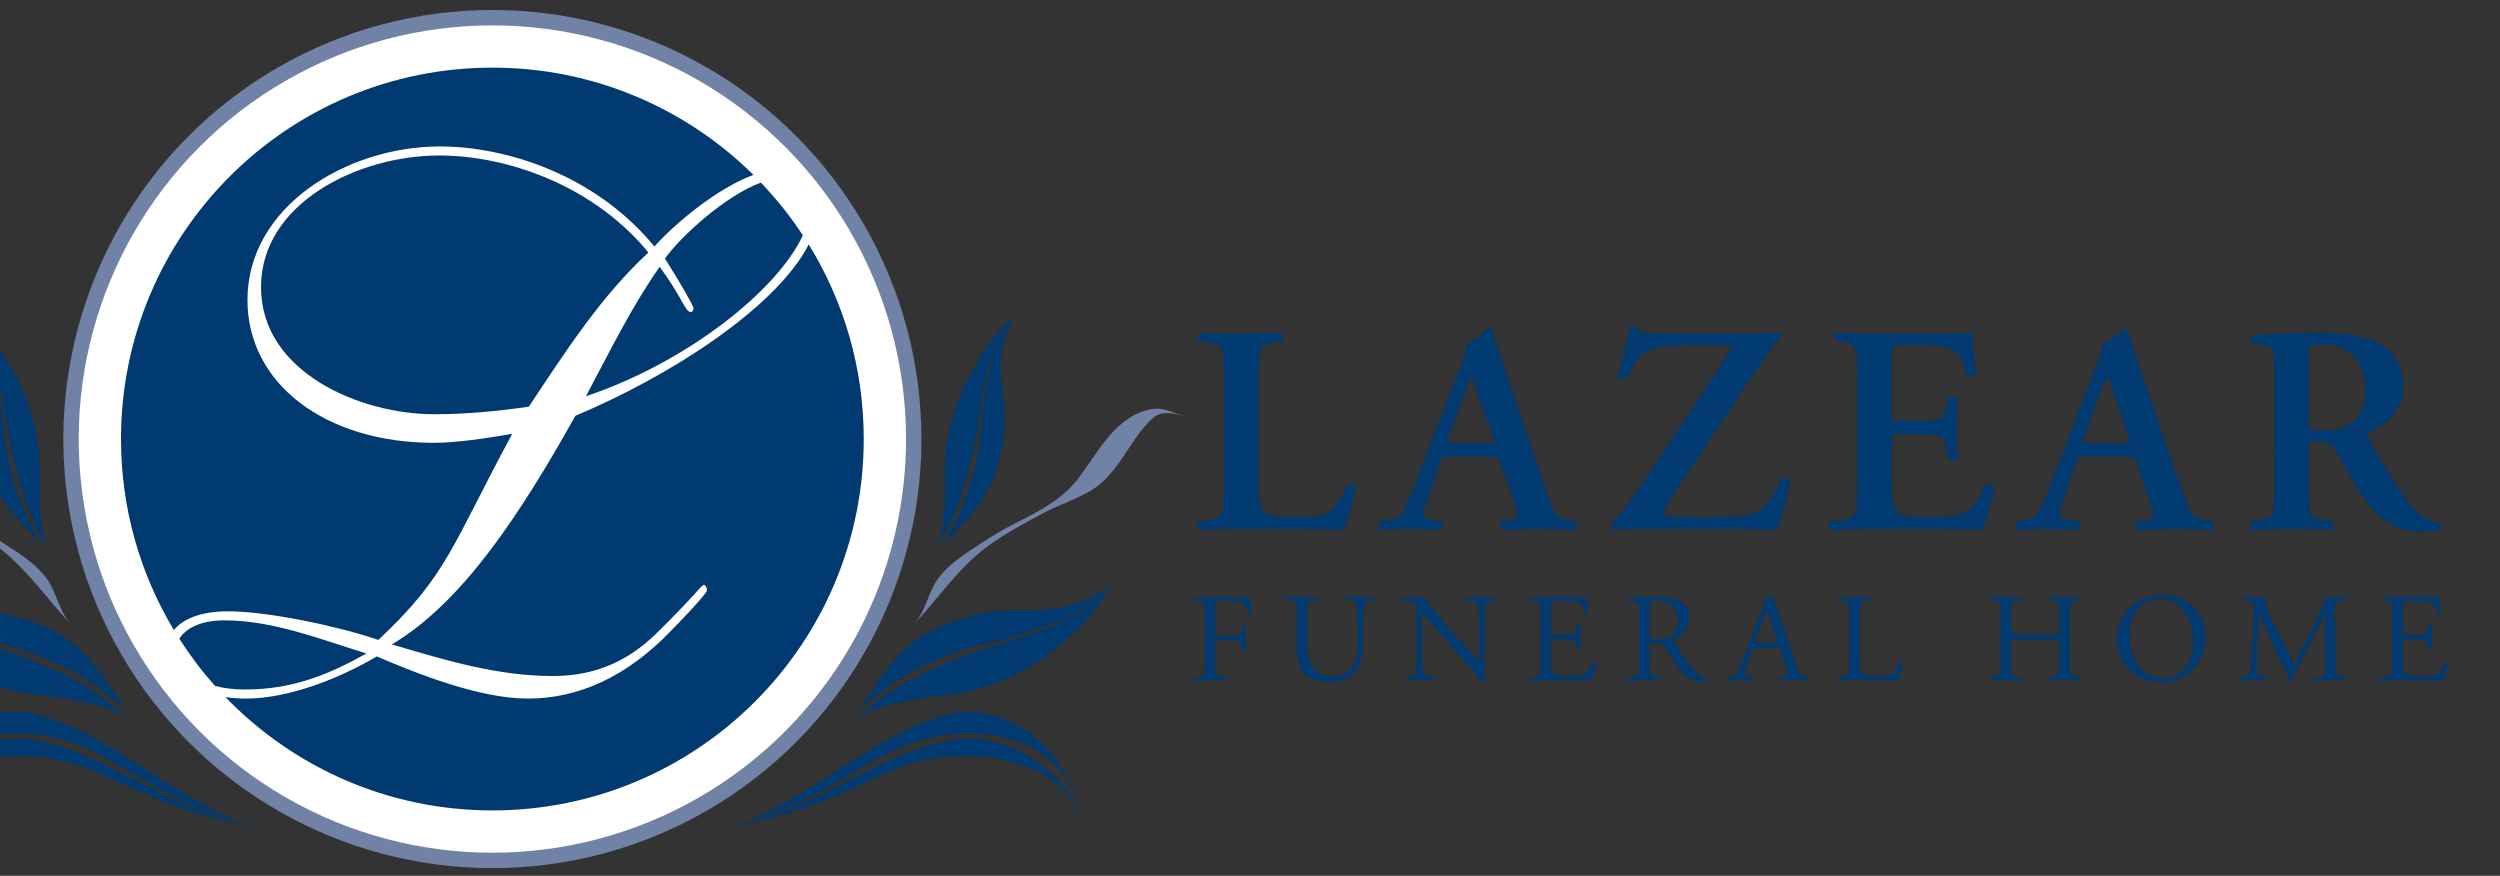 <?xml version="1.0" encoding="utf-8"?>
<!-- Generator: Adobe Illustrator 16.0.0, SVG Export Plug-In . SVG Version: 6.00 Build 0)  -->
<!DOCTYPE svg PUBLIC "-//W3C//DTD SVG 1.1//EN" "http://www.w3.org/Graphics/SVG/1.1/DTD/svg11.dtd">
<svg version="1.1" id="Layer_1" xmlns="http://www.w3.org/2000/svg" xmlns:xlink="http://www.w3.org/1999/xlink" x="0px" y="0px"
	 width="162.463px" height="56.913px" viewBox="0 0 162.463 56.913" enable-background="new 0 0 162.463 56.913"
	 xml:space="preserve">
<rect x="0" y="0" width="162.463" height="56.913" fill="#333333" stroke="none"/>
<g>
	<circle fill="#FFFFFF" stroke="#7182A7" stroke-miterlimit="10" cx="31.998" cy="28.532" r="27.382"/>
	<g>
		<path fill="#003A70" d="M81.775,31.208c0,0.964,0.04,1.656,0.328,1.984c0.23,0.27,0.54,0.423,2.08,0.423
			c2.139,0,2.447-0.097,3.333-2.08c0.192-0.096,0.501-0.038,0.596,0.116c-0.152,0.809-0.577,2.272-0.809,2.793
			c-0.403-0.02-1.021-0.038-1.81-0.038c-0.771-0.02-1.735-0.02-2.813-0.02h-2.001c-0.983,0-1.945,0.02-2.754,0.058
			c-0.155-0.077-0.212-0.462-0.038-0.559l0.578-0.096c0.905-0.117,1.078-0.175,1.078-2.178v-7.166c0-2.002-0.173-2.06-1.078-2.195
			l-0.54-0.077c-0.136-0.096-0.136-0.481,0.038-0.559c0.962,0.039,1.83,0.058,2.716,0.058c0.846,0,1.714-0.02,2.562-0.058
			c0.172,0.077,0.192,0.463,0.037,0.559l-0.425,0.077c-0.904,0.135-1.078,0.192-1.078,2.195V31.208z"/>
		<path fill="#003A70" d="M94.198,29.667c-0.5,0-0.479,0-0.654,0.521l-0.789,2.312c-0.387,1.136-0.308,1.193,0.403,1.291
			l0.561,0.096c0.135,0.135,0.115,0.481-0.04,0.559c-0.618-0.038-1.253-0.038-2.041-0.058c-0.638,0-1.233,0.02-1.907,0.058
			c-0.137-0.097-0.154-0.386-0.02-0.559l0.578-0.096c0.559-0.078,0.771-0.251,1.058-0.888c0.233-0.5,0.542-1.309,0.945-2.35
			l2.64-6.856c0.249-0.616,0.423-1.078,0.365-1.406c0.674-0.135,1.309-0.925,1.349-0.925c0.155,0,0.249,0.058,0.327,0.155
			c0.309,0.866,0.559,1.771,0.866,2.639l2.773,8.069c0.442,1.29,0.54,1.427,1.521,1.6l0.29,0.058
			c0.154,0.135,0.154,0.462,0.018,0.559c-0.789-0.038-1.502-0.058-2.501-0.058c-0.831,0-1.679,0.038-2.352,0.058
			c-0.153-0.097-0.173-0.443-0.058-0.559l0.423-0.058c0.694-0.077,0.752-0.193,0.501-1.021l-0.904-2.619
			c-0.193-0.521-0.251-0.521-0.791-0.521H94.198z M96.51,28.8c0.54,0,0.616-0.039,0.463-0.5l-0.811-2.311
			c-0.325-1.021-0.442-1.387-0.538-1.522h-0.038c-0.078,0.135-0.231,0.616-0.577,1.522l-0.811,2.253
			C93.986,28.8,94.044,28.8,94.507,28.8H96.51z"/>
		<path fill="#003A70" d="M113.384,21.674c1.289,0,1.866-0.039,2.176-0.077c0.135,0.038,0.194,0.173,0.174,0.308
			c-0.462,0.443-1.888,2.562-2.949,4.16l-3.117,4.7c-0.329,0.463-1.542,2.292-1.542,2.523c0,0.213,0.271,0.27,0.616,0.289
			c0.385,0.019,0.828,0.037,2.233,0.037c1.772,0,2.736-0.097,3.333-0.441c0.539-0.327,1.003-1.002,1.406-2.043
			c0.175-0.114,0.559-0.038,0.615,0.153c-0.172,1.271-0.596,2.679-0.923,3.16c-0.521-0.02-1.079-0.038-1.656-0.038
			c-0.598-0.02-1.214-0.02-1.908-0.02h-5.008c-1.058,0-1.676,0.02-2.024,0.058c-0.095-0.038-0.151-0.174-0.112-0.289
			c0.288-0.365,1.367-1.715,2.194-2.985l4.239-6.395c0.769-1.175,1.327-2.023,1.327-2.196c0-0.135-0.289-0.135-0.656-0.135h-2.327
			c-1.466,0-2.37,0.174-2.854,0.655c-0.384,0.385-0.691,0.983-0.886,1.464c-0.193,0.134-0.537,0.057-0.615-0.135
			c0.289-1.117,0.615-2.176,0.828-3.236c0.079-0.077,0.25-0.077,0.329,0c0.134,0.443,0.499,0.482,2.02,0.482H113.384z"/>
		<path fill="#003A70" d="M120.702,24.446c0-2.04-0.172-2.099-1.078-2.233l-0.309-0.039c-0.135-0.135-0.116-0.481,0.039-0.559
			c0.367,0.019,0.771,0.039,1.195,0.039c0.423,0.02,0.866,0.02,1.289,0.02h3.68c1.231,0,2.349-0.02,2.599-0.058
			c0.078,0.327,0.195,1.849,0.308,2.677c-0.076,0.153-0.46,0.193-0.613,0.077c-0.309-1.117-0.599-1.598-1.216-1.752
			c-0.442-0.135-1.019-0.174-1.539-0.174h-1.291c-0.828,0-0.828,0.039-0.828,1.136v3.255c0,0.501,0.019,0.52,0.462,0.52h0.925
			c1.676,0,2.003-0.019,2.139-0.848l0.133-0.655c0.154-0.135,0.521-0.135,0.617,0.02c-0.02,0.52-0.058,1.213-0.058,1.926
			c0,0.732,0.038,1.405,0.058,2.022c-0.097,0.135-0.463,0.135-0.617,0.02l-0.133-0.771c-0.136-0.809-0.463-0.848-2.139-0.848h-0.925
			c-0.443,0-0.462,0.039-0.462,0.52v2.447c0,0.982,0.038,1.675,0.327,2.003c0.23,0.27,0.558,0.423,2.176,0.423
			c2.447,0.04,2.872-0.521,3.543-2.08c0.174-0.135,0.501-0.077,0.618,0.116c-0.117,0.809-0.54,2.272-0.809,2.793
			c-0.423-0.02-1.041-0.038-1.849-0.038c-0.809-0.02-1.772-0.02-2.909-0.02h-2.196c-0.847,0-2.021,0.02-2.889,0.058
			c-0.153-0.077-0.174-0.424-0.038-0.559l0.712-0.076c0.906-0.098,1.078-0.154,1.078-2.197V24.446z"/>
		<path fill="#003A70" d="M135.515,29.667c-0.501,0-0.48,0-0.654,0.521l-0.789,2.312c-0.386,1.136-0.31,1.193,0.403,1.291
			l0.56,0.096c0.134,0.135,0.114,0.481-0.04,0.559c-0.615-0.038-1.252-0.038-2.041-0.058c-0.635,0-1.233,0.02-1.907,0.058
			c-0.134-0.097-0.153-0.386-0.019-0.559l0.578-0.096c0.558-0.078,0.77-0.251,1.06-0.888c0.23-0.5,0.539-1.309,0.942-2.35
			l2.64-6.856c0.251-0.616,0.425-1.078,0.368-1.406c0.67-0.135,1.309-0.925,1.346-0.925c0.155,0,0.251,0.058,0.327,0.155
			c0.311,0.866,0.559,1.771,0.867,2.639l2.773,8.069c0.444,1.29,0.539,1.427,1.522,1.6l0.289,0.058
			c0.153,0.135,0.153,0.462,0.02,0.559c-0.793-0.038-1.504-0.058-2.505-0.058c-0.83,0-1.677,0.038-2.351,0.058
			c-0.152-0.097-0.172-0.443-0.058-0.559l0.423-0.058c0.694-0.077,0.752-0.193,0.501-1.021l-0.904-2.619
			c-0.193-0.521-0.251-0.521-0.79-0.521H135.515z M137.825,28.8c0.539,0,0.618-0.039,0.463-0.5l-0.809-2.311
			c-0.327-1.021-0.443-1.387-0.539-1.522h-0.039c-0.076,0.135-0.229,0.616-0.578,1.522l-0.809,2.253
			c-0.21,0.559-0.155,0.559,0.308,0.559H137.825z"/>
		<path fill="#003A70" d="M147.804,24.563c0-1.849-0.02-2.081-0.924-2.177l-0.502-0.058c-0.133-0.136-0.133-0.443,0.021-0.54
			c1.213-0.115,2.849-0.173,4.429-0.173c1.503,0,2.812,0.192,3.659,0.654c0.982,0.521,1.695,1.426,1.695,2.812
			c0,1.772-1.368,2.658-2.312,3.043c-0.117,0.057-0.076,0.212,0,0.327c1.542,2.6,2.504,4.238,3.408,4.988
			c0.54,0.464,1.099,0.579,1.33,0.599c0.098,0.077,0.098,0.288,0.039,0.385c-0.231,0.058-0.598,0.116-1.271,0.116
			c-1.85,0-2.853-0.751-4.027-2.542c-0.519-0.81-1.06-1.869-1.521-2.621c-0.348-0.578-0.561-0.655-1.195-0.655
			c-0.578,0-0.598,0.02-0.598,0.425v2.464c0,2.043,0.175,2.1,1.081,2.216l0.423,0.058c0.134,0.135,0.115,0.481-0.038,0.559
			c-0.848-0.038-1.714-0.058-2.563-0.058c-0.848,0-1.714,0.02-2.6,0.058c-0.153-0.077-0.212-0.424-0.038-0.559l0.423-0.058
			c0.905-0.116,1.079-0.173,1.079-2.216V24.563z M150.037,27.336c0,0.616,0,0.654,0.927,0.654c1.886,0,2.753-0.924,2.753-2.754
			c0-1.522-0.981-2.851-2.657-2.851c-1.003,0-1.022,0.058-1.022,0.943V27.336z"/>
		<path fill="#003A70" d="M78.967,41.108c0,0.222,0.024,0.222,0.269,0.222h0.558c0.336,0,0.596-0.015,0.695-0.049
			c0.09-0.033,0.155-0.073,0.205-0.287l0.073-0.326c0.041-0.049,0.18-0.049,0.212,0c0,0.196-0.032,0.523-0.032,0.826
			c0,0.295,0.032,0.605,0.032,0.793c-0.032,0.05-0.155,0.05-0.212,0l-0.082-0.318c-0.034-0.147-0.106-0.262-0.261-0.312
			c-0.115-0.031-0.319-0.039-0.63-0.039h-0.558c-0.245,0-0.269,0.008-0.269,0.22v1.138c0,0.858,0.017,0.981,0.499,1.021l0.279,0.025
			c0.049,0.032,0.033,0.18-0.017,0.204c-0.482-0.017-0.761-0.024-1.087-0.024c-0.361,0-0.638,0.008-1.022,0.024
			c-0.05-0.024-0.066-0.155-0.017-0.204l0.205-0.025c0.474-0.057,0.492-0.163,0.492-1.021v-2.946c0-0.857-0.018-0.973-0.492-1.03
			l-0.13-0.017c-0.05-0.031-0.033-0.181,0.016-0.205c0.171,0.009,0.326,0.017,0.483,0.017c0.155,0.008,0.302,0.008,0.466,0.008
			h1.504c0.524,0,0.999,0,1.106-0.024c0,0.377,0.007,0.77,0.023,1.08c-0.023,0.05-0.14,0.074-0.196,0.025
			c-0.065-0.369-0.165-0.664-0.572-0.777c-0.181-0.041-0.451-0.049-0.794-0.049h-0.5c-0.246,0-0.246,0.016-0.246,0.327V41.108z"/>
		<path fill="#003A70" d="M88.236,40.856c0-0.507-0.018-1.448-0.156-1.693c-0.058-0.099-0.206-0.156-0.41-0.172l-0.205-0.018
			c-0.047-0.057-0.031-0.162,0.018-0.196c0.312,0.017,0.614,0.024,0.934,0.024c0.343,0,0.562-0.008,0.858-0.024
			c0.066,0.042,0.057,0.148,0.016,0.196l-0.196,0.018c-0.203,0.016-0.368,0.09-0.408,0.195c-0.122,0.27-0.114,1.212-0.114,1.67
			v0.924c0,0.711-0.115,1.465-0.572,1.955c-0.352,0.384-0.959,0.598-1.562,0.598c-0.566,0-1.131-0.106-1.531-0.451
			c-0.434-0.358-0.639-0.956-0.639-1.929v-1.931c0-0.851-0.016-0.991-0.489-1.031l-0.204-0.018
			c-0.051-0.032-0.033-0.172,0.017-0.196c0.407,0.017,0.687,0.024,1.012,0.024c0.337,0,0.606-0.008,1.009-0.024
			c0.047,0.024,0.064,0.164,0.015,0.196l-0.195,0.018c-0.474,0.04-0.491,0.181-0.491,1.031v1.767c0,1.317,0.409,2.184,1.66,2.184
			c1.186,0,1.638-0.932,1.638-2.175V40.856z"/>
		<path fill="#003A70" d="M96.472,42.81c0,0.246,0,1.22,0.025,1.433c-0.018,0.049-0.066,0.09-0.156,0.09
			c-0.097-0.139-0.337-0.426-1.048-1.235l-1.897-2.16c-0.22-0.254-0.776-0.924-0.948-1.104H92.43
			c-0.033,0.099-0.039,0.287-0.039,0.531v1.784c0,0.385,0.016,1.449,0.146,1.694c0.057,0.09,0.212,0.139,0.417,0.154l0.254,0.025
			c0.05,0.065,0.04,0.165-0.017,0.204c-0.368-0.017-0.654-0.024-0.957-0.024c-0.343,0-0.564,0.008-0.851,0.024
			c-0.059-0.039-0.066-0.155-0.016-0.204l0.22-0.025c0.188-0.016,0.319-0.072,0.359-0.163c0.114-0.294,0.107-1.292,0.107-1.686
			v-2.364c0-0.229-0.008-0.4-0.18-0.59c-0.115-0.113-0.312-0.171-0.507-0.195l-0.14-0.017c-0.049-0.05-0.049-0.171,0.017-0.205
			c0.343,0.024,0.777,0.024,0.924,0.024c0.131,0,0.271-0.008,0.378-0.024c0.162,0.417,1.136,1.497,1.398,1.8l0.791,0.893
			c0.557,0.638,0.966,1.088,1.351,1.481h0.017c0.033-0.042,0.033-0.172,0.033-0.345v-1.75c0-0.385-0.008-1.448-0.164-1.693
			c-0.049-0.074-0.181-0.124-0.506-0.164l-0.139-0.017c-0.059-0.05-0.051-0.181,0.016-0.205c0.376,0.017,0.654,0.024,0.966,0.024
			c0.352,0,0.563-0.008,0.842-0.024c0.064,0.042,0.064,0.155,0.016,0.205l-0.113,0.017c-0.263,0.04-0.427,0.106-0.458,0.173
			c-0.14,0.294-0.124,1.308-0.124,1.685V42.81z"/>
		<path fill="#003A70" d="M100.112,40.029c0-0.851-0.018-0.973-0.499-1.03l-0.131-0.017c-0.05-0.031-0.034-0.181,0.016-0.205
			c0.18,0.009,0.335,0.017,0.489,0.017c0.157,0.008,0.312,0.008,0.477,0.008h1.538c0.521,0,1.006,0,1.104-0.024
			c0.049,0.14,0.098,0.729,0.131,1.088c-0.033,0.051-0.163,0.066-0.205,0.018c-0.122-0.385-0.195-0.672-0.621-0.777
			c-0.171-0.041-0.433-0.049-0.793-0.049h-0.59c-0.244,0-0.244,0.016-0.244,0.327v1.635c0,0.229,0.022,0.229,0.27,0.229h0.473
			c0.345,0,0.599-0.016,0.696-0.048c0.098-0.033,0.155-0.082,0.195-0.287l0.067-0.336c0.039-0.048,0.179-0.048,0.212,0.009
			c0,0.195-0.033,0.515-0.033,0.827c0,0.294,0.033,0.604,0.033,0.784c-0.033,0.058-0.173,0.058-0.212,0.009l-0.074-0.318
			c-0.033-0.148-0.091-0.27-0.253-0.312c-0.115-0.032-0.312-0.04-0.632-0.04h-0.473c-0.247,0-0.27,0.008-0.27,0.22v1.154
			c0,0.435,0.022,0.712,0.155,0.852c0.097,0.099,0.27,0.188,0.988,0.188c0.632,0,0.869-0.033,1.047-0.123
			c0.147-0.081,0.369-0.368,0.582-0.793c0.057-0.041,0.172-0.016,0.204,0.058c-0.058,0.285-0.263,0.916-0.367,1.137
			c-0.369-0.008-0.736-0.017-1.096-0.017c-0.37-0.008-0.729-0.008-1.099-0.008h-0.734c-0.352,0-0.631,0.008-1.113,0.024
			c-0.05-0.024-0.064-0.155-0.018-0.204l0.272-0.025c0.466-0.04,0.507-0.163,0.507-1.021V40.029z"/>
		<path fill="#003A70" d="M106.524,40.037c0-0.776-0.025-0.916-0.36-0.956l-0.262-0.033c-0.058-0.041-0.058-0.172,0.008-0.203
			c0.458-0.043,1.023-0.067,1.825-0.067c0.507,0,0.988,0.042,1.367,0.246c0.392,0.205,0.678,0.572,0.678,1.145
			c0,0.778-0.613,1.203-1.022,1.367c-0.041,0.049,0,0.13,0.041,0.195c0.654,1.057,1.089,1.711,1.645,2.177
			c0.138,0.123,0.343,0.212,0.564,0.229c0.041,0.016,0.048,0.082,0.008,0.115c-0.074,0.024-0.203,0.04-0.36,0.04
			c-0.695,0-1.112-0.204-1.694-1.031c-0.212-0.302-0.547-0.867-0.801-1.235c-0.123-0.18-0.253-0.261-0.58-0.261
			c-0.369,0-0.385,0.008-0.385,0.18v1.031c0,0.858,0.016,0.957,0.491,1.021l0.171,0.025c0.05,0.041,0.034,0.18-0.015,0.204
			c-0.37-0.017-0.647-0.024-0.975-0.024c-0.344,0-0.639,0.008-1.023,0.024c-0.05-0.024-0.064-0.146-0.017-0.204l0.206-0.025
			c0.473-0.057,0.49-0.163,0.49-1.021V40.037z M107.195,41.208c0,0.147,0,0.237,0.025,0.271c0.022,0.024,0.146,0.04,0.563,0.04
			c0.295,0,0.605-0.033,0.842-0.212c0.222-0.173,0.41-0.458,0.41-1.015c0-0.646-0.402-1.261-1.311-1.261
			c-0.505,0-0.53,0.033-0.53,0.262V41.208z"/>
		<path fill="#003A70" d="M115.718,42.303c-0.056-0.179-0.09-0.204-0.335-0.204h-1.235c-0.205,0-0.253,0.025-0.31,0.196
			l-0.288,0.858c-0.122,0.369-0.18,0.59-0.18,0.68c0,0.099,0.041,0.147,0.237,0.163l0.27,0.025c0.06,0.041,0.06,0.172-0.016,0.204
			c-0.212-0.017-0.466-0.017-0.851-0.024c-0.27,0-0.563,0.017-0.784,0.024c-0.052-0.032-0.067-0.163-0.018-0.204l0.27-0.025
			c0.198-0.016,0.376-0.107,0.49-0.399c0.146-0.377,0.377-0.908,0.721-1.825l0.834-2.209c0.115-0.295,0.163-0.45,0.141-0.581
			c0.196-0.057,0.335-0.205,0.424-0.311c0.05,0,0.107,0.017,0.123,0.072c0.107,0.361,0.237,0.738,0.361,1.098l1.119,3.289
			c0.237,0.703,0.345,0.826,0.696,0.866l0.22,0.025c0.06,0.041,0.042,0.172,0,0.204c-0.334-0.017-0.622-0.024-0.988-0.024
			c-0.393,0-0.705,0.017-0.941,0.024c-0.065-0.032-0.073-0.163-0.016-0.204l0.237-0.025c0.172-0.016,0.285-0.064,0.285-0.146
			c0-0.09-0.04-0.237-0.105-0.434L115.718,42.303z M114.099,41.575c-0.066,0.189-0.057,0.197,0.171,0.197h1.006
			c0.239,0,0.255-0.033,0.181-0.254l-0.44-1.334c-0.067-0.195-0.14-0.417-0.188-0.514h-0.017c-0.025,0.039-0.107,0.236-0.198,0.481
			L114.099,41.575z"/>
		<path fill="#003A70" d="M120.17,40.029c0-0.857-0.018-0.99-0.533-1.03l-0.204-0.017c-0.05-0.031-0.034-0.181,0.015-0.205
			c0.458,0.017,0.736,0.024,1.063,0.024c0.32,0,0.598-0.008,1.007-0.024c0.05,0.024,0.064,0.174,0.018,0.205l-0.197,0.017
			c-0.482,0.04-0.5,0.173-0.5,1.03v2.848c0,0.515,0.025,0.729,0.173,0.884c0.09,0.09,0.246,0.188,0.892,0.188
			c0.696,0,0.866-0.033,0.998-0.105c0.162-0.099,0.377-0.393,0.54-0.811c0.047-0.041,0.204-0.009,0.204,0.049
			c0,0.09-0.229,0.925-0.344,1.146c-0.205-0.008-0.507-0.017-0.859-0.017c-0.35-0.008-0.752-0.008-1.177-0.008h-0.754
			c-0.341,0-0.605,0.008-1.063,0.024c-0.049-0.024-0.064-0.155-0.015-0.204l0.245-0.025c0.475-0.049,0.492-0.163,0.492-1.021V40.029
			z"/>
		<path fill="#003A70" d="M131.088,41.559c-0.394,0-0.409,0.016-0.409,0.262v1.154c0,0.858,0.04,0.973,0.5,1.021l0.236,0.025
			c0.05,0.032,0.032,0.18-0.018,0.204c-0.439-0.017-0.719-0.024-1.038-0.024c-0.352,0-0.63,0.017-0.949,0.024
			c-0.049-0.024-0.064-0.155-0.016-0.204l0.139-0.025c0.459-0.082,0.475-0.163,0.475-1.021v-2.946c0-0.857-0.058-0.998-0.482-1.03
			l-0.213-0.017c-0.05-0.031-0.032-0.181,0.016-0.205c0.401,0.009,0.68,0.024,1.031,0.024c0.319,0,0.599-0.008,0.95-0.024
			c0.049,0.024,0.065,0.174,0.016,0.205l-0.154,0.017c-0.477,0.049-0.492,0.173-0.492,1.03v0.942c0,0.252,0.016,0.261,0.409,0.261
			h2.34c0.393,0,0.409-0.009,0.409-0.261v-0.942c0-0.857-0.017-0.981-0.5-1.03l-0.154-0.017c-0.05-0.031-0.034-0.181,0.016-0.205
			c0.377,0.017,0.656,0.024,0.99,0.024c0.317,0,0.598-0.008,0.966-0.024c0.049,0.024,0.066,0.174,0.016,0.205l-0.172,0.017
			c-0.475,0.049-0.492,0.173-0.492,1.03v2.946c0,0.858,0.018,0.965,0.492,1.021l0.197,0.025c0.048,0.032,0.032,0.18-0.018,0.204
			c-0.392-0.017-0.672-0.024-0.989-0.024c-0.334,0-0.631,0.008-0.99,0.024c-0.05-0.024-0.065-0.155-0.016-0.204l0.154-0.025
			c0.5-0.064,0.483-0.163,0.5-1.021v-1.154c0-0.246-0.017-0.262-0.409-0.262H131.088z"/>
		<path fill="#003A70" d="M137.565,41.559c0-1.637,1.228-2.888,2.914-2.888c1.89,0,2.838,1.365,2.838,2.807
			c0,1.652-1.261,2.854-2.838,2.854C138.662,44.333,137.565,43.032,137.565,41.559z M142.501,41.73c0-1.349-0.6-2.805-2.16-2.805
			c-0.853,0-1.957,0.58-1.957,2.373c0,1.21,0.59,2.781,2.202,2.781C141.566,44.08,142.501,43.343,142.501,41.73z"/>
		<path fill="#003A70" d="M148.511,42.017c0.188,0.384,0.367,0.762,0.564,1.12h0.016c0.222-0.384,0.427-0.809,0.631-1.227
			l0.77-1.562c0.376-0.745,0.604-1.195,0.621-1.572c0.278,0.024,0.45,0.024,0.614,0.024c0.204,0,0.473-0.008,0.729-0.024
			c0.047,0.034,0.047,0.174,0.008,0.205l-0.173,0.017c-0.517,0.058-0.581,0.204-0.574,0.776c0.018,0.869,0.025,2.382,0.093,3.561
			c0.022,0.408,0.016,0.621,0.399,0.661l0.262,0.025c0.05,0.049,0.04,0.172-0.015,0.204c-0.337-0.017-0.672-0.024-0.968-0.024
			c-0.286,0-0.654,0.008-0.989,0.024c-0.059-0.039-0.066-0.155-0.016-0.204l0.235-0.025c0.401-0.04,0.401-0.172,0.401-0.694
			l-0.024-3.412h-0.016c-0.058,0.09-0.369,0.745-0.532,1.063l-0.729,1.432c-0.367,0.721-0.736,1.489-0.884,1.866
			c-0.015,0.024-0.048,0.032-0.08,0.032c-0.018,0-0.058-0.008-0.074-0.032c-0.141-0.435-0.532-1.235-0.72-1.637l-0.736-1.579
			c-0.173-0.377-0.344-0.801-0.524-1.179h-0.017c-0.031,0.507-0.058,0.982-0.083,1.458c-0.022,0.497-0.055,1.227-0.055,1.921
			c0,0.606,0.048,0.736,0.366,0.761l0.312,0.025c0.056,0.049,0.048,0.18-0.008,0.204c-0.279-0.017-0.599-0.024-0.908-0.024
			c-0.262,0-0.558,0.008-0.836,0.024c-0.049-0.039-0.065-0.163-0.016-0.204l0.18-0.025c0.343-0.04,0.457-0.098,0.508-0.67
			c0.049-0.54,0.089-0.99,0.139-1.8c0.042-0.679,0.073-1.375,0.091-1.824c0.017-0.517-0.049-0.622-0.55-0.704l-0.13-0.017
			c-0.041-0.05-0.033-0.171,0.033-0.205c0.244,0.017,0.44,0.024,0.646,0.024c0.187,0,0.407,0,0.678-0.024
			c-0.031,0.319,0.173,0.827,0.427,1.351L148.511,42.017z"/>
		<path fill="#003A70" d="M155.472,40.029c0-0.851-0.016-0.973-0.499-1.03l-0.132-0.017c-0.047-0.031-0.032-0.181,0.018-0.205
			c0.18,0.009,0.335,0.017,0.492,0.017c0.152,0.008,0.31,0.008,0.474,0.008h1.536c0.524,0,1.006,0,1.104-0.024
			c0.05,0.14,0.1,0.729,0.132,1.088c-0.032,0.051-0.162,0.066-0.204,0.018c-0.121-0.385-0.195-0.672-0.62-0.777
			c-0.174-0.041-0.434-0.049-0.796-0.049h-0.589c-0.245,0-0.245,0.016-0.245,0.327v1.635c0,0.229,0.025,0.229,0.271,0.229h0.474
			c0.345,0,0.598-0.016,0.695-0.048c0.099-0.033,0.156-0.082,0.198-0.287l0.064-0.336c0.041-0.048,0.181-0.048,0.213,0.009
			c0,0.195-0.032,0.515-0.032,0.827c0,0.294,0.032,0.604,0.032,0.784c-0.032,0.058-0.172,0.058-0.213,0.009l-0.072-0.318
			c-0.034-0.148-0.092-0.27-0.257-0.312c-0.112-0.032-0.31-0.04-0.629-0.04h-0.474c-0.245,0-0.271,0.008-0.271,0.22v1.154
			c0,0.435,0.025,0.712,0.155,0.852c0.1,0.099,0.271,0.188,0.99,0.188c0.631,0,0.867-0.033,1.048-0.123
			c0.146-0.081,0.368-0.368,0.58-0.793c0.057-0.041,0.173-0.016,0.205,0.058c-0.057,0.285-0.262,0.916-0.369,1.137
			c-0.367-0.008-0.734-0.017-1.096-0.017c-0.368-0.008-0.727-0.008-1.095-0.008h-0.736c-0.353,0-0.631,0.008-1.113,0.024
			c-0.05-0.024-0.067-0.155-0.015-0.204l0.267-0.025c0.468-0.04,0.509-0.163,0.509-1.021V40.029z"/>
	</g>
	<g>
		<path fill="#003A70" d="M28.547,10.105c-5.328,0-11.585,3.129-11.585,8.554c0,5.572,6.501,8.261,11.243,8.261
			c2.052,0,4.105-0.196,6.159-0.49c2.346-3.519,4.645-7.136,7.772-10.02C38.617,12.109,33.043,10.105,28.547,10.105z"/>
		<path fill="#003A70" d="M52.173,15.29c-0.805-1.224-1.719-2.369-2.728-3.424c-2.337,0.868-5.186,3.484-6.234,4.936
			c1.026,1.614,1.858,3.08,1.858,3.227c0,0.195-0.099,0.244-0.197,0.244c-0.342,0-0.586-1.027-2.004-2.933
			c-1.857,2.639-3.274,5.573-4.791,8.408C44.531,23.597,50.492,18.927,52.173,15.29z"/>
		<path fill="#003A70" d="M14.812,39.726c2.639,0,7.185,0.979,9.776,1.858c4.497-4.205,4.791-6.158,8.701-13.395
			c-1.907,0.344-3.812,0.588-5.084,0.588c-7.038,0-12.123-3.813-12.123-9.288c0-6.062,6.453-9.972,12.514-9.972
			c4.253,0,10.07,1.809,13.932,6.501c1.279-1.433,3.997-3.75,6.434-4.653c-4.36-4.308-10.351-6.97-16.962-6.97
			c-13.331,0-24.137,10.806-24.137,24.135c0,4.54,1.255,8.784,3.434,12.411C11.881,40.242,13.01,39.726,14.812,39.726z"/>
		<path fill="#003A70" d="M52.556,15.887c-2.158,4.177-9.132,8.604-15.162,11.131c-3.618,6.453-7.332,12.123-11.927,14.859
			c3.471,1.027,6.842,2.054,10.461,2.054c2.688,0,4.839-0.929,6.695-2.738c2.739-2.688,2.933-3.178,3.129-3.178
			c0.096,0,0.194,0.197,0.194,0.343c0,0.097-0.391,0.636-2.394,2.689c-2.835,2.933-5.965,4.35-9.239,4.35
			c-3.176,0-7.186-1.613-9.826-2.737c-2.492,1.466-5.767,2.737-8.505,2.737c-0.464,0-0.911-0.034-1.335-0.097
			c4.388,4.539,10.536,7.365,17.35,7.365c13.328,0,24.134-10.806,24.134-24.134C56.133,23.895,54.823,19.565,52.556,15.887z"/>
		<path fill="#003A70" d="M23.805,42.465c-3.03-0.931-6.061-2.151-9.237-2.151c-1.513,0-2.483,0.509-2.916,1.192
			c0.692,1.085,1.466,2.109,2.318,3.064c0.553,0.149,1.192,0.239,1.917,0.239C18.869,44.81,21.214,43.931,23.805,42.465z"/>
	</g>
	<path fill="none" d="M2.263,48.101c3.399,0.638,6.372,2.674,9.415,4.004c1.233,0.538,2.482,1.13,3.841,1.445
		c-3.018-1.01-5.813-2.628-8.573-4.249C4.865,48.079,2.39,47.487,0,47.731v0.354C0.742,47.966,1.503,47.958,2.263,48.101z"/>
	<path fill="#7182A7" d="M4.624,40.595c-0.81-0.861-0.924-2.125-1.632-3.053C2.215,36.525,1.065,35.846,0,35.156v0.494
		C1.783,37.026,3.086,38.956,4.624,40.595z"/>
	<path fill="#003A70" d="M1.779,42.361c1.216,0.415,2.41,0.961,3.5,1.6c0.569,0.332,1.098,0.72,1.609,1.127
		c0.471,0.375,1.109,0.76,1.474,1.243c-1.114-1.475-1.982-3.119-3.422-4.36c-1.364-1.176-3.063-1.747-4.858-2.121
		C0.055,39.843,0.027,39.841,0,39.836v2.007C0.603,41.994,1.2,42.163,1.779,42.361z"/>
	<path fill="#003A70" d="M5.102,45.568c0.917,0.19,2.563,0.479,3.135,1.253c-0.47-0.636-1.07-1.155-1.726-1.592
		c-0.561-0.376-1.147-0.796-1.762-1.093c-0.417-0.198-0.817-0.417-1.239-0.604c-1.01-0.449-2.031-0.883-3.095-1.236
		C0.279,42.251,0.139,42.208,0,42.165v2.498C1.628,45.184,3.409,45.21,5.102,45.568z"/>
	<path fill="#003A70" d="M0.566,28.4c0.165,0.931,0.395,1.845,0.638,2.753c0.101,0.379,0.229,0.748,0.342,1.127
		c0.163,0.556,0.429,1.119,0.663,1.649c0.27,0.62,0.609,1.214,1.051,1.729c-0.538-0.625-0.593-2.01-0.647-2.789
		c-0.109-1.541,0.092-3.081-0.229-4.602c-0.102-0.49-0.224-0.966-0.369-1.435c-0.183-0.592-0.405-1.171-0.675-1.746
		c-0.386-0.819-0.832-1.61-1.339-2.36v2.288C0.229,26.135,0.369,27.284,0.566,28.4z"/>
	<path fill="#003A70" d="M2.867,35.652c-0.334-0.396-0.566-0.992-0.807-1.45c-0.264-0.498-0.507-1.01-0.707-1.535
		c-0.382-1.014-0.681-2.091-0.875-3.157c-0.147-0.797-0.252-1.62-0.301-2.427C0.149,26.645,0.079,26.212,0,25.782v6.405
		C0.803,33.496,1.899,34.508,2.867,35.652z"/>
	<path fill="#003A70" d="M16.228,53.687c-0.094-0.014-0.184-0.035-0.273-0.051c-1.184-0.467-2.305-1.131-3.413-1.746
		c-3.231-1.795-6.424-4.466-9.995-5.426c-0.863-0.233-1.72-0.244-2.547-0.1v1.366c2.39-0.244,4.865,0.348,6.946,1.57
		c2.76,1.621,5.555,3.239,8.573,4.249c-1.359-0.315-2.608-0.907-3.841-1.445c-3.042-1.33-6.016-3.366-9.415-4.004
		C1.503,47.958,0.742,47.966,0,48.085v1.105c2.233-0.235,4.5,0.16,6.388,1.036c2.93,1.358,5.903,2.717,9.213,3.35
		c0.411,0.137,0.826,0.256,1.245,0.368c-0.299-0.088-0.594-0.19-0.883-0.304C16.052,53.655,16.138,53.672,16.228,53.687z"/>
	<path fill="#7182A7" d="M74.913,26.579c-0.723,0.097-1.374,0.438-1.922,0.871c-1.253,0.986-2.048,2.548-3.042,3.793
		c-0.488,0.612-1.042,1.067-1.712,1.513c-1.264,0.838-2.685,1.372-3.963,2.22c-1.138,0.755-2.425,1.46-3.27,2.566
		c-0.707,0.928-0.824,2.191-1.633,3.053c1.582-1.687,2.913-3.688,4.776-5.066c1.159-0.855,2.382-1.51,3.664-2.19
		c0.985-0.521,2.059-0.867,3.019-1.424c1.881-1.09,2.497-3.245,4.02-4.687c0.61-0.577,1.319-0.386,2.126-0.181
		C76.219,26.854,75.715,26.472,74.913,26.579z"/>
	<path fill="#003A70" d="M63.913,39.849c-1.796,0.374-3.493,0.945-4.856,2.121c-1.44,1.241-2.31,2.886-3.423,4.36
		c0.364-0.483,1.003-0.868,1.474-1.243c0.511-0.407,1.041-0.795,1.609-1.127c1.088-0.639,2.283-1.185,3.5-1.6
		c0.912-0.312,1.862-0.571,2.815-0.763c0.893-0.178,1.722-0.511,2.57-0.79c0.803-0.266,1.628-0.556,2.33-1.006
		c0.237-0.153,0.494-0.296,0.714-0.465c0.246-0.189,0.496-0.491,0.784-0.612c-2.071,2.067-5.1,2.657-7.851,3.571
		c-1.064,0.354-2.083,0.787-3.095,1.236c-0.421,0.187-0.821,0.405-1.24,0.604c-0.612,0.297-1.2,0.717-1.761,1.093
		c-0.654,0.437-1.255,0.956-1.725,1.592c0.572-0.773,2.217-1.062,3.134-1.253c1.818-0.384,3.736-0.378,5.456-1.021
		c0.554-0.205,1.088-0.435,1.603-0.689c0.65-0.323,1.272-0.693,1.872-1.123c0.942-0.674,1.832-1.424,2.62-2.271
		c0.399-0.431,0.774-0.887,1.117-1.369c0.256-0.361,0.448-0.953,0.795-1.221c-0.815,0.63-1.727,1.129-2.729,1.458
		C67.822,39.92,65.765,39.465,63.913,39.849z"/>
	<path fill="#003A70" d="M62.45,32.28c0.112-0.379,0.241-0.748,0.343-1.127c0.243-0.908,0.47-1.822,0.636-2.753
		c0.426-2.405,0.568-4.967,1.956-7.077c-0.065,0.259-0.272,0.525-0.394,0.763c-0.107,0.214-0.191,0.451-0.285,0.673
		c-0.277,0.661-0.419,1.386-0.538,2.088c-0.13,0.742-0.302,1.48-0.349,2.235c-0.051,0.807-0.154,1.629-0.302,2.427
		c-0.195,1.066-0.493,2.144-0.875,3.157c-0.201,0.525-0.445,1.037-0.707,1.535c-0.242,0.458-0.474,1.055-0.808,1.45
		c1.023-1.21,2.204-2.264,3.013-3.688c0.769-1.35,1.037-2.837,1.141-4.358c0.108-1.572-0.452-3.127-0.181-4.701
		c0.151-0.877,0.442-1.717,0.846-2.508c-0.172,0.339-0.609,0.618-0.863,0.904c-0.337,0.378-0.649,0.777-0.941,1.191
		c-0.576,0.815-1.062,1.691-1.488,2.594c-0.269,0.575-0.492,1.154-0.675,1.746c-0.146,0.469-0.267,0.945-0.37,1.435
		c-0.32,1.521-0.12,3.061-0.228,4.602c-0.054,0.779-0.109,2.164-0.647,2.789c0.443-0.515,0.782-1.108,1.051-1.729
		C62.021,33.399,62.285,32.835,62.45,32.28z"/>
	<path fill="#003A70" d="M70.268,53.104c-0.004-0.033-0.012-0.068-0.017-0.102c0.005,0.029,0.009,0.062,0.013,0.09
		c-1.151-3.03-4.882-5.678-8.532-4.991c-3.4,0.638-6.372,2.674-9.415,4.004c-1.232,0.538-2.482,1.13-3.839,1.445
		c3.016-1.01,5.811-2.628,8.571-4.249c2.682-1.573,6.017-2.121,8.98-1.151c2.196,0.72,3.798,2.531,4.219,4.84
		c-0.705-4.021-4.706-7.629-8.801-6.525c-3.569,0.96-6.762,3.631-9.994,5.426c-1.109,0.615-2.229,1.279-3.413,1.746
		c-0.09,0.016-0.18,0.037-0.273,0.051c0.088-0.015,0.176-0.032,0.264-0.046c-0.291,0.113-0.585,0.216-0.884,0.304
		c0.419-0.112,0.835-0.231,1.245-0.368c3.311-0.633,6.284-1.991,9.215-3.35c2.521-1.17,5.713-1.484,8.605-0.583
		c1.921,0.598,3.414,1.892,4.061,3.513c0.015,0.103,0.032,0.206,0.046,0.31c-0.014-0.1-0.027-0.201-0.042-0.301
		c0.072,0.184,0.136,0.369,0.187,0.561C70.411,53.517,70.347,53.311,70.268,53.104z"/>
</g>
</svg>
